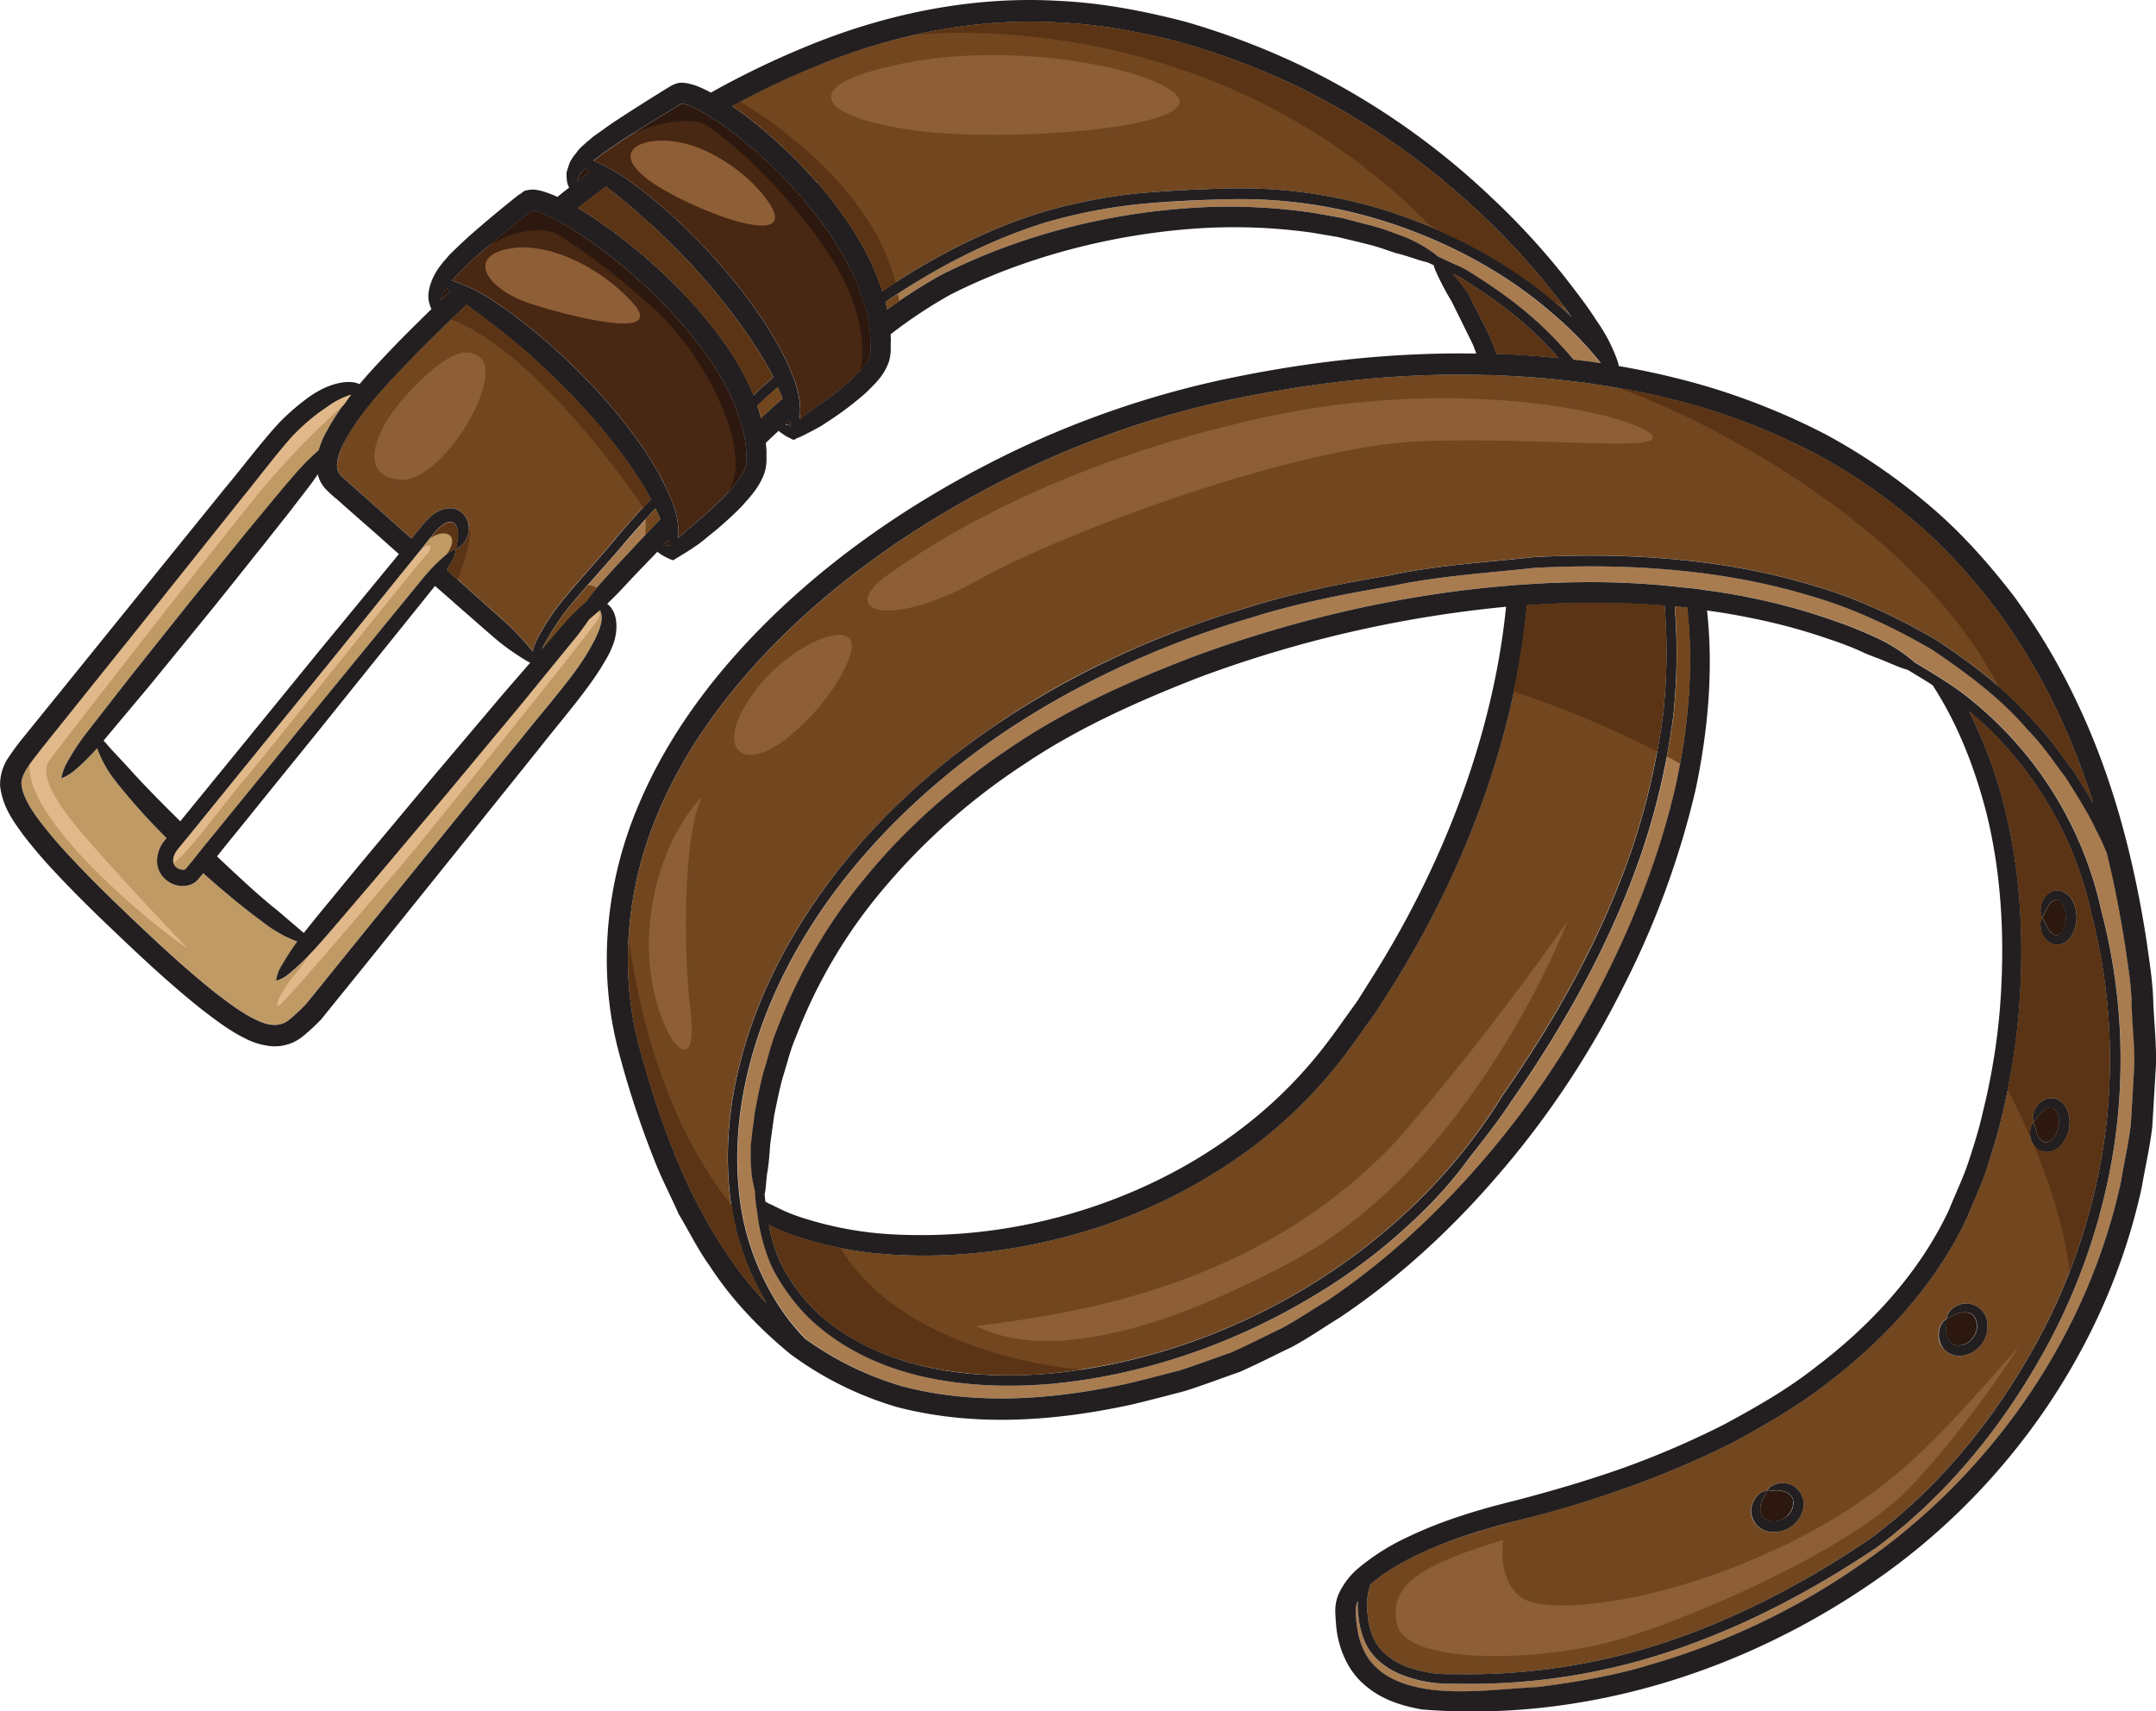 <svg xmlns="http://www.w3.org/2000/svg" viewBox="0 0 813.31 645.5"><defs><style>.cls-1{fill:#482713;}.cls-2{fill:#a97c50;}.cls-3{fill:#2c180e;}.cls-4{fill:#c09a64;}.cls-5{fill:#724720;}.cls-6{fill:#231f20;}.cls-7{fill:#5b3415;}.cls-8{fill:#8e5e36;}.cls-9{fill:#e0b889;}</style></defs><title>cái thắt lưng</title><g id="Layer_2" data-name="Layer 2"><g id="clothes"><path class="cls-1" d="M250.27,205.59h.49a3.78,3.78,0,0,0,1.87.08,11.43,11.43,0,0,1-.57-2C251.49,204.36,250.84,205,250.27,205.59Z"/><path class="cls-2" d="M249.13,195.82c-.49-1.22-1.14-2.6-1.79-4-4.56,4.89-9,9.85-13.19,14.82-6.68,7.73-13.52,15.22-19.54,22.47a87.31,87.31,0,0,0-7.82,11.56l-1.14,2c-.44.78-.81,1.46-1.18,2.16,3-3.48,5.88-6.84,8.56-9.94a109.22,109.22,0,0,1,8.3-8.15c1.21-1.66,2.51-3.41,4.1-5.25l1.39-1.62c2-2.2,3.91-4.41,6-6.6,4.64-4.88,9.36-10,14.24-15.22C247.66,197.29,248.39,196.56,249.13,195.82Z"/><path class="cls-2" d="M540.93,95.52a17.15,17.15,0,0,1,1.38,1.16c.87.39,1.74.81,2.61,1.19,3.17,1.64,6.67,2.77,9.6,4.88,12.46,7.67,24.68,16.78,35,28.42,1.39,1.46,2.69,3,4.07,4.56,3.42.32,6.84.81,10.26,1.31a130.61,130.61,0,0,0-18.56-19c-15.31-13.36-34.2-24.19-55-31.76A180.49,180.49,0,0,0,463.5,75.16c-11.72.32-23.53.81-35.25,2a199.81,199.81,0,0,0-34.6,7c-21.34,6.68-41.29,17.26-59.6,29.72.24.89.4,1.88.65,2.85a198.75,198.75,0,0,1,20.19-12.94c30.37-15.4,63.58-23.36,95.18-25.4a215.68,215.68,0,0,1,45.59,1.94c3.59.65,7.08,1.23,10.59,1.88,3.41.89,6.75,1.79,10.09,2.61A85.62,85.62,0,0,1,526,88c1,.31,1.87.65,2.77,1A51,51,0,0,1,540.93,95.52Z"/><path class="cls-3" d="M296.27,160.08c.24,0,.4.08.65.08a7.62,7.62,0,0,0,1.46.24c-.15-.56-.32-1.21-.48-1.87C297.33,159.09,296.84,159.58,296.27,160.08Z"/><path class="cls-2" d="M293.42,146.15c0-.08-.08-.08-.08-.16-2.61,2.37-5.21,4.64-7.65,7a32.29,32.29,0,0,1,1.38,4.72c2.69-2.52,5.37-5,8.14-7.49A34.42,34.42,0,0,0,293.42,146.15Z"/><path class="cls-4" d="M218.26,239.25,196,266.54c-8.66,10.41-17.9,21.52-27.14,32.61l-27.33,32.46-12.68,14.84L123,353.3q-2.13,2.38-4.09,4.61a96,96,0,0,1-9.85,9.43,12.91,12.91,0,0,1-4.84,2.64,12.64,12.64,0,0,1,1.76-5.23,99.54,99.54,0,0,1,6.3-9.57,47.24,47.24,0,0,1-11.86-6.38c-.41-.32-.9-.65-1.55-1.22-6.51-4.73-14.33-11.15-22.14-18.16l-1.79,2.13a6.8,6.8,0,0,1-4.24,2.51,9.47,9.47,0,0,1-8.06-2.19,9.14,9.14,0,0,1-3.34-7.65,12.85,12.85,0,0,1,2.69-7c.32-.31.57-.73.9-1.05a243.48,243.48,0,0,1-17.43-19.21c-.73-.9-1.14-1.38-1.54-1.95a43.82,43.82,0,0,1-7.09-12.21c-.07-.23-.07-.42-.12-.63a81.65,81.65,0,0,1-8.84,8.72,19.62,19.62,0,0,1-4.73,2.77,19.29,19.29,0,0,1,1.72-5.22A88.5,88.5,0,0,1,32.19,277c5.2-6.68,11.27-14.45,17.77-22.77l21.46-26.84,21.67-26.67c3.49-4.21,6.86-8.3,10.07-12.18l4.7-5.61q1.85-2.16,3.57-4.14a92.21,92.21,0,0,1,8.88-8.89A42.92,42.92,0,0,1,122,165a92.93,92.93,0,0,1,10.48-16.16,29.67,29.67,0,0,0-8.84,4.46l-2.57,1.76a81.23,81.23,0,0,0-10.7,9.35c-6.28,7-12.77,15.74-19.45,23.9L49,240.94Q38,254.58,26.75,268.67q-5.64,7-11.33,14.14c-3.81,5-7.79,9.52-7.29,13.32.41,4.31,3.69,9.53,7.25,14.14A177.78,177.78,0,0,0,27.21,324c8.39,8.94,17.38,17.54,26.38,26.06s18.2,16.87,27.72,24.46c4.79,3.66,9.66,7.4,14.69,9.87,2.49,1.18,5,2.18,7.18,2.2a8.45,8.45,0,0,0,6-2,66.61,66.61,0,0,0,6.25-5.82L120.9,372q5.73-7.11,11.41-14.12,11.35-14,22.41-27.67c14.73-18.16,29-35.72,42.48-52.35,6.69-8.4,13.53-16.25,19.38-24.14q2.19-3,4.12-6l1.81-3,.85-1.59a17.54,17.54,0,0,0,.95-1.73c2.29-4.58,3.26-8.09,2.35-10.57-.08-.27-.17-.51-.26-.78-1.51,1.37-2.84,2.53-4.1,3.56C221.1,235.39,219.78,237.23,218.26,239.25Z"/><path class="cls-1" d="M327.78,122.29v-.23c-.25-1.15-.41-2.2-.65-3.34a39.37,39.37,0,0,0-1.14-4.15c-4.15-14.17-13.19-27.93-23.54-40a180.9,180.9,0,0,0-24-23,121.38,121.38,0,0,0-10.1-7.25c-.81-.48-1.55-1-2.27-1.39a51.1,51.1,0,0,0-5.95-3,.67.67,0,0,1-.33-.16,14,14,0,0,0-2.12-.57c-.73-.08-.4-.18-.57-.08-7.57,4.63-14.16,8.69-20.18,12.37-2.93,1.87-5.54,3.74-8.15,5.45l-3.9,2.93c-.33.25-.66.57-1,.81a17.75,17.75,0,0,1,2.61,1.14,77.36,77.36,0,0,1,7.81,4.31,10.21,10.21,0,0,1,1.06.66c2.11,1.47,5.54,4.07,8.63,6.35,3,2.61,6.35,5.21,9.52,8.15a237.53,237.53,0,0,1,19.06,19.54c10.09,11.56,19.29,24.9,24.58,36.46a26.4,26.4,0,0,1,1.63,3.91,14.49,14.49,0,0,1,1,2.46,12.29,12.29,0,0,1,.57,1.78,33.33,33.33,0,0,1,1.55,9.44,17,17,0,0,1-.25,3.1.29.29,0,0,1-.08.24c1.47-1,3-2.19,4.64-3.42l2-1.46c1.54-1.07,3.09-2.11,4.64-3.26a107,107,0,0,0,8.95-7.49c2.77-2.61,5.7-5.95,6.43-8.55a9.79,9.79,0,0,0,.17-2v-.08c.08-1.13,0-2.35.08-3.42A56.35,56.35,0,0,0,327.78,122.29Z"/><path class="cls-1" d="M280.64,163.91c-.33-1.64-.82-3.26-1.31-4.9a38.27,38.27,0,0,0-1.38-4.07c-5.21-14.25-15.55-27.67-26.87-39.48a193,193,0,0,0-27-23.44,145.43,145.43,0,0,0-12.7-8.24c-.33-.16-.73-.4-1.06-.56a42.16,42.16,0,0,0-6.51-3,2.1,2.1,0,0,0-.57-.15,10.85,10.85,0,0,0-2.12-.58c-.49-.08-.16-.16-.49,0-7.08,5.62-13.19,10.59-18.56,15.14-2.61,2.29-5,4.48-7.24,6.6-.73.73-1.47,1.54-2.12,2.27l-1.06,1.15a14.42,14.42,0,0,0-1.06,1.22c.24.08.49.16.82.24.56.18,1.13.41,1.7.65a60,60,0,0,1,7.82,3.6,33.92,33.92,0,0,1,3,1.7c2.12,1.3,5.86,4,9.12,6.19,3.26,2.52,6.76,5.13,10.18,8.06a239.73,239.73,0,0,1,20.52,19.46,193.77,193.77,0,0,1,17.91,21.9c2.6,3.65,4.88,7.57,7,11.14.74,1.4,1.38,2.69,2,4l.74,1.48a16.9,16.9,0,0,1,1,2.12c.48,1.05.81,2,1.13,2.69a9.86,9.86,0,0,1,.57,1.54,31.63,31.63,0,0,1,1.8,9.19,13.84,13.84,0,0,1-.08,3.18c1.13-1,2.35-2.11,3.58-3.26,2-1.7,4.23-3.58,6.43-5.45,3-2.69,6-5.46,8.88-8.54,2.68-3.11,5.45-6.6,6.59-9.78a4,4,0,0,0,.16-1.78c.08-1.07.08-2.45.08-3.76A60.38,60.38,0,0,0,280.64,163.91Z"/><path class="cls-5" d="M218,78.42c3.58,2.12,7.16,4.47,10.66,7a206,206,0,0,1,28.25,24.34c11,11.57,21.34,24.67,27.28,39.33,2.44-2.37,4.89-4.64,7.41-6.84-5.3-10.75-15-24.18-25.24-36.16-5.87-6.76-12.13-13.18-18.24-19-3-2.93-6.19-5.53-9-8.14-2.86-2.35-5.54-4.55-8-6.58-.9-.66-1.79-1.39-2.61-2-1.22.89-2.44,1.78-3.66,2.69C222.59,74.83,220.31,76.63,218,78.42Z"/><path class="cls-1" d="M169.42,109.59a6,6,0,0,1-1.06-1,13.31,13.31,0,0,0-2.2,4.64c1.22-1.14,2.36-2.27,3.59-3.42A.82.82,0,0,1,169.42,109.59Z"/><path class="cls-5" d="M308.65,69.21c10.25,12,19.45,25.65,24.18,40.63C351,97.55,371,87,392.42,80.28a204.61,204.61,0,0,1,35.42-7.16c11.89-1.22,23.77-1.71,35.5-2a183.33,183.33,0,0,1,68.39,11.4c21.17,7.81,40.46,18.88,56.1,32.57,1.7,1.46,3.5,3,5,4.63-2.45-3.58-5.22-7.08-8-10.58a266.43,266.43,0,0,0-27.12-29.23,279.21,279.21,0,0,0-70.67-48.37A283.26,283.26,0,0,0,444.69,15.8C429.88,12,414.57,9.12,399,8.47c-31-1.78-62.77,4.64-92.09,16.77a305.05,305.05,0,0,0-30.69,14.67c2.44,1.62,4.88,3.42,7.25,5.29A193.89,193.89,0,0,1,308.65,69.21Z"/><path class="cls-1" d="M222.34,65A15.22,15.22,0,0,0,221,63.76l-.24-.24c-1.72,1.62-2.69,3.17-2.85,4.8l2.19-1.71A20,20,0,0,1,222.34,65Z"/><path class="cls-4" d="M170.8,197.11a2,2,0,0,0-1.05-.16c-1.63,0-4,1.8-5.79,4-1.54,1.88-3.09,3.84-4.63,5.79s-3.1,3.9-4.73,5.85c-1,1.15-1.87,2.37-2.85,3.5-8.46,10.52-17.42,21.58-26.7,33.06C108.2,269.91,90.28,291.89,72.37,314c-1.71,2.11-3.5,4.23-5.21,6.35-.08.07-.16.25-.25.33-2,2.69-2.11,5.12-.32,6.5a3.75,3.75,0,0,0,2.85.91,1.34,1.34,0,0,0,.73-.42l1.88-2.27a.88.88,0,0,1,.16-.17c1.71-2.12,3.42-4.31,5.13-6.43,3.17-3.83,6.35-7.74,9.44-11.56,9.77-12,19.38-23.77,28.66-35.17,16.28-19.94,31.59-38.52,44.7-54.64a12.34,12.34,0,0,0,1-1.13c1.46-1.64,2.84-3.1,4.15-4.33s2.28-2,3.17-2.84a9.41,9.41,0,0,1,3.59-2c0-.24.4-1.78.65-3.82C173.08,201.28,172.68,197.77,170.8,197.11Z"/><path class="cls-5" d="M127.25,176.52a4.88,4.88,0,0,0,1.3,2.77c.73.81,2.36,2.11,3.58,3.33,5.37,4.73,10.59,9.37,15.79,14,2.45,2.19,4.89,4.39,7.33,6.5l4.73-5.69c2.28-2.53,5-5.46,9.68-5.7,1.55,0,1.55.08,1.72.16l.56.16a4.36,4.36,0,0,1,1.14.49,7.7,7.7,0,0,1,3.83,6.84,9.4,9.4,0,0,1-1.55,5,7.76,7.76,0,0,1-3.33,2.69,10.71,10.71,0,0,1-1.23,4c-.65,1.07-1.38,2.37-2.28,3.83,3.19,2.85,6.44,5.7,9.53,8.54,4.31,3.84,8.47,7.59,12.62,11.25l1.55,1.46a105.56,105.56,0,0,1,8.79,9.6h0a22,22,0,0,1,1.63-4.72l.24-.47.9-1.64a90.15,90.15,0,0,1,8.06-12.06c6.27-7.65,12.86-14.8,19.54-22.71,4.48-5.37,9.2-10.67,14.17-16a8.86,8.86,0,0,0-.41-.81c-1-1.62-1.87-3.26-2.85-5-2.2-3.26-4.4-6.84-7-10.26a224.88,224.88,0,0,0-17.5-20.93c-6.35-6.75-13.11-13.2-19.7-19-3.26-2.84-6.6-5.45-9.69-8-3-2.27-5.78-4.47-8.38-6.42-1.47-1-2.77-2-4-2.94-6.92,6.51-13.59,13.11-20.19,19.7-10.25,10.59-20.75,21.58-26.7,33.63C127.82,171.22,126.92,174.32,127.25,176.52Z"/><path class="cls-5" d="M586.77,133.78c-10.1-11.41-22-20.36-34-27.85a27.65,27.65,0,0,0-4.54-2.53c1.6,1.91,3.32,4.12,5.19,6.6a6.2,6.2,0,0,1,.56,1l1.14,2.11c2.28,4.63,4.73,9.27,7.09,14.08.73,2,1.55,4.16,2.36,6.28,7.82.23,15.55.81,23.37,1.62C587.5,134.59,587.17,134.19,586.77,133.78Z"/><path class="cls-2" d="M801.71,356.29c-1.77-11.48-4-22.93-6.79-34.23a90.07,90.07,0,0,0-4.19-9.12c-3.07-6.68-7.2-12.89-11.14-19.33-4.62-6-8.78-12.5-14.3-18-10.1-11.92-23-21.6-36.54-30.68-14.15-8.16-29.29-15.47-45.67-20.15-32.61-9.92-68.27-12.42-104.05-10.6-17.84,2-35.93,3-53.76,6.82-17.91,3-35.85,6.52-53.24,12-34.94,10.28-68.38,25.83-97.75,46.32-29.22,20.61-54.38,46.31-71.71,75.65-17.31,29.15-26.74,62.24-23.83,93.22a96.48,96.48,0,0,0,13.9,42.38,79,79,0,0,0,11.49,14.61A120.5,120.5,0,0,0,340.64,523c27.36,7.15,56.26,5,83.7-.82,6.92-1.55,13.68-3.43,20.52-5.13,6.59-2.11,13.1-4.57,19.62-6.84,6.35-2.76,12.54-6,18.72-8.95,6.11-3.18,11.81-7.17,17.67-10.67,22.88-15.39,43-34.29,60.41-54.88A335.45,335.45,0,0,0,605.41,369c11.89-23.53,21.17-47.95,26.87-72.87,4.8-22.39,6.76-45,4.24-66.92-1.55-.16-3.1-.33-4.65-.41a225.39,225.39,0,0,1-.48,40.55,267.54,267.54,0,0,1-11.65,51.2c-11.32,33.63-28.9,65.31-49.42,94.7-5,7.49-10.5,14.48-16,21.58a155.78,155.78,0,0,1-17.67,20.35,216,216,0,0,1-42.41,32.49c-30.46,18.06-64.32,29.31-98,32.39-16.85,1.39-33.71.73-49.67-3.16s-30.77-11.32-42-22.4a75.67,75.67,0,0,1-13.51-19,73.68,73.68,0,0,1-5-17.67c-.16-1.38-.41-2.69-.57-4.07s-.4-3-.49-4.49a20.16,20.16,0,0,1-.16-2.19c-.08-.08-.08-.08-.08-.16-.33-1.64-.82-3.67-1.14-6-.16-2.29-.33-5-.33-7.82v-2.51c.09-.26,0-1.15.17-1.72l.4-3.75c.33-2.51.66-5,1-7.65,1-5,2-10.26,3.34-15.38,1.63-5.06,2.77-10.35,4.88-15.47a201.6,201.6,0,0,1,34.61-59c15.22-18.32,33.95-34.6,54.71-48.37,20.67-13.92,44-24.33,67.41-33.38,38.84-14.41,79.55-23.69,119.11-26.94,2.53-.25,5.13-.41,7.66-.57q9-.62,17.83-.73a308.31,308.31,0,0,1,32.73,1.13c1.38.17,2.68.25,4.07.41l4.32.49c2.52.16,5,.48,7.49.89,6.51.82,12.94,2,19.21,3.26a231.17,231.17,0,0,1,30.53,8.62A149.29,149.29,0,0,1,706.78,240c1.05.48,2,1,3.09,1.47a60.08,60.08,0,0,1,11.56,7.57c.24.22.41.41.63.61l.35.2c.49.33,1,.57,1.46.9,4.73,2.85,9.53,5.69,14.33,9.11h.08a136.68,136.68,0,0,1,14.82,12.53,140.5,140.5,0,0,1,39.65,71.24,220.66,220.66,0,0,1,5,87.29A232,232,0,0,1,767.51,516c-15.38,26.21-35.5,49.9-59.68,67.81-24.91,16.77-51.21,30.37-78.32,39.32a238,238,0,0,1-80.93,12A49.77,49.77,0,0,1,529.12,632c-6.1-2.35-11.88-6.75-14.41-13a32.65,32.65,0,0,1-2.28-9.27,27,27,0,0,1-.16-5.71,1,1,0,0,0-.24.41,9.28,9.28,0,0,0-.58,3.74c.09,1.72.17,3.42.41,5.06.82,6.58,3.26,12.53,8.07,16.52,4.64,4.15,11.15,6.27,17.9,7.41,13.52,2.12,28.26,0,42.58-.73,14.34-1.88,28.67-4.23,42.59-8.55a269,269,0,0,0,78.89-37.69c48.61-33.3,85.32-85.33,98.11-143.95,1.22-7.41,2.93-14.74,3.83-22.15l1.38-22.55c.16-7.48-.73-15.07-1-22.56S802.77,363.86,801.71,356.29Z"/><path class="cls-5" d="M517,597.7c-.08.31-.24.57-.33.89a1.06,1.06,0,0,0-.08.49L516.1,601a25.61,25.61,0,0,0-.17,8.3,26.88,26.88,0,0,0,2,8.31c2.12,5.13,6.92,8.87,12.45,11.07a46.34,46.34,0,0,0,18.16,2.86,236.45,236.45,0,0,0,79.71-12c26.62-8.87,52.84-22.47,77.1-39,23.69-17.43,43.48-40.8,58.62-66.51a227.36,227.36,0,0,0,29.72-83.63,218.88,218.88,0,0,0-4.81-85.73,137.66,137.66,0,0,0-38.42-69.44,100.25,100.25,0,0,0-7.66-6.86,174,174,0,0,1,13.44,36.48c6.18,24.84,7.41,51.05,5.29,77.11a259.42,259.42,0,0,1-6.43,39.17c-1.47,6.5-3.42,12.86-5.54,19.28s-5.05,12.55-7.57,18.9c-11.64,24.82-30.78,45.82-52.92,62.6-11,8.56-23.12,15.55-35.42,22.23a345.08,345.08,0,0,1-38.84,16.61c-13.27,4.79-26.94,8.87-40.62,12.38s-27,7.41-39.65,13.42c-6.19,3-12.3,6.52-17.18,10.75C517.24,597.46,517.15,597.54,517,597.7ZM769.78,343.35a7.83,7.83,0,0,1,3.76-6.83,3.67,3.67,0,0,1,1.3-.47c2.39-.7,5.26.89,6.54,3a12.49,12.49,0,0,1,2,7,13.12,13.12,0,0,1-1.89,7c-1.15,2.06-3.89,3.78-6.33,3.24a4,4,0,0,1-1.68-.57c-3.46-2.12-3.57-5.23-3.72-6.89a4.27,4.27,0,0,1,.72-2.75A5.28,5.28,0,0,1,769.78,343.35Zm-3.86,82.54a4.56,4.56,0,0,1,1.18-2.59,6,6,0,0,1-.13-2.81,7.92,7.92,0,0,1,5-6,6,6,0,0,1,1.3-.25c2.45-.35,5.21,1.49,6.29,3.86a11.85,11.85,0,0,1,.94,7.6,12.59,12.59,0,0,1-3.44,6.75c-1.78,1.82-4.91,2.73-7.14,1.67a4.45,4.45,0,0,1-1.48-.88A7.94,7.94,0,0,1,765.92,425.89Zm-33.67,73.72a4.36,4.36,0,0,1,2-2,5.78,5.78,0,0,1,1-2.66,8.39,8.39,0,0,1,7-3.26l1.21.23a8,8,0,0,1,5.89,5.58,11.26,11.26,0,0,1-8.74,13.88,7.84,7.84,0,0,1-7.58-2.73,14,14,0,0,1-.9-1.29A8.42,8.42,0,0,1,732.25,499.61Zm-68.44,63.85a4.43,4.43,0,0,1,2.68-1,5.63,5.63,0,0,1,2-2,8.34,8.34,0,0,1,7.7-.09l1,.7a8,8,0,0,1,3.08,7.51,10.9,10.9,0,0,1-4.92,7.51,11.05,11.05,0,0,1-8.75,1.57,7.85,7.85,0,0,1-5.79-5.62c-.15-.68-.24-1.11-.29-1.53A8.44,8.44,0,0,1,663.81,563.46Z"/><path class="cls-5" d="M575.94,228.3a7.06,7.06,0,0,1-.09,1.38c-4.72,49.26-23.6,99.74-51.69,144l-5.3,8.3-5.78,8c-3.74,5.38-7.65,10.66-12,15.71a180.47,180.47,0,0,1-28.66,27A204.47,204.47,0,0,1,404.07,466c-23.94,6.51-48.12,8.88-70.84,7a137.49,137.49,0,0,1-32.65-6.6c-2.6-.81-5-1.94-7.57-2.92l-2.93-1.47a60.4,60.4,0,0,0,4.24,14,69.68,69.68,0,0,0,12.78,17.83c10.66,10.49,24.91,17.59,40.38,21.24s31.84,4.41,48.36,3c66-6.11,133.77-44.13,171.14-105.29,20.35-29.05,37.78-60.49,48.93-93.54a266.87,266.87,0,0,0,11.48-50.48,215.61,215.61,0,0,0,.49-40.46,323.89,323.89,0,0,0-33.46-1C588.32,227.57,582.13,227.82,575.94,228.3Z"/><path class="cls-3" d="M664.05,570.14c.06.24.13.46.23.84.68,2.74,5.35,4.1,8.88,1.7s4.32-7.2,1.9-8.92l-.55-.44a8.86,8.86,0,0,0-5.4-1c-1.51.06-2.6.22-2.62.16a13.33,13.33,0,0,1-1.19,2.35A8.61,8.61,0,0,0,664.05,570.14Z"/><path class="cls-3" d="M734.16,500.23a8.61,8.61,0,0,0,1,5.38l.56.66c1.75,2.23,6.56,1.57,8.79-2.08,2.4-3.61,1-8.34-1.92-8.92l-.68-.17a8.76,8.76,0,0,0-5.34,1.29c-1.36.68-2.29,1.25-2.34,1.22A12,12,0,0,1,734.16,500.23Z"/><path class="cls-2" d="M770.54,430.47c.18.08.33.29.64.31,1.64.77,4.76-2,5.3-5.78.82-3.75-1.06-7.5-3-7.28-.25,0-.42.1-.58.1-1.84.37-3.27,2.25-4.14,3.41s-1.65,2.07-1.65,2.07a15.34,15.34,0,0,1,.82,2.53C768.23,427.24,769,429.47,770.54,430.47Z"/><path class="cls-2" d="M775,352.57a1.15,1.15,0,0,0,.63.16c1.49.4,3.8-3,3.66-6.66.15-3.69-2.12-7.14-3.74-6.64-.22,0-.36.13-.5.16-1.67.66-2.72,2.85-3.36,4.14s-1.23,2.35-1.23,2.35a14.34,14.34,0,0,1,1.25,2.35C772.23,349.77,773.39,351.92,775,352.57Z"/><path class="cls-5" d="M275.09,448.55c-3.08-32,6.55-65.81,24.12-95.55,17.6-29.93,43.13-56.07,72.74-77s63.62-36.56,98.92-46.91c17.58-5.54,35.68-9.07,53.71-12.12,17.94-3.82,36.21-4.88,54.2-6.85,36.14-1.82,72.28.71,105.47,10.84,16.66,4.77,32.12,12.26,46.56,20.63,13.83,9.3,27,19.25,37.31,31.45,5.63,5.66,9.88,12.32,14.57,18.45,2.34,3.84,4.67,7.64,6.89,11.48a264.89,264.89,0,0,0-13.19-34.06,236.94,236.94,0,0,0-23.29-39.07c-9.2-12-19.29-23.46-30.94-33.22A211.48,211.48,0,0,0,684.55,171a244.49,244.49,0,0,0-42.26-17.26c-8.3-2.45-16.68-4.56-25.15-6.2l-1.38-.24a38.6,38.6,0,0,0-4.16-.73c-.24-.08-.49-.08-.73-.16-3.26-.57-6.52-1.14-9.78-1.56-1.78-.31-3.49-.56-5.28-.73-9.37-1.21-18.81-2-28.26-2.43-2.52-.16-5.13-.25-7.73-.25-33.3-.9-66.93,3-99.33,10.09A351.67,351.67,0,0,0,374.92,183c-26.95,14-52.19,31.18-74.25,51.7-21.9,20.51-40.88,44.52-52.35,71.81-11.57,27.11-14.74,57.55-7.82,85.89,7.57,28.33,17.42,56.67,33.7,80.52a128.32,128.32,0,0,0,14.92,18.59A99.62,99.62,0,0,1,275.09,448.55Z"/><path class="cls-6" d="M812.29,378.27c-.16-7.89-1.46-15.46-2.52-23.2-4.72-30.62-12.54-61.15-26-89.56a242.45,242.45,0,0,0-24-40.54c-9.61-12.47-20.11-24.34-32.24-34.52a224.16,224.16,0,0,0-39.08-26.72A259.19,259.19,0,0,0,644.66,146a293.87,293.87,0,0,0-34-7.91h0a17,17,0,0,0-.57-2.19,60.62,60.62,0,0,0-6.1-12.37c-.65-1.07-1.39-2.12-2.12-3.18-3.42-5.37-7.41-10.42-11.48-15.71a277.27,277.27,0,0,0-27.6-30,282.67,282.67,0,0,0-72.38-50.08A285.17,285.17,0,0,0,446.73,8.07c-15.23-3.91-31-7-47.31-7.74C367-1.61,334.05,5.15,303.84,17.68a328.24,328.24,0,0,0-35.66,17.25,50.44,50.44,0,0,0-5.13-2.43,28,28,0,0,0-4.15-1.15,10.72,10.72,0,0,0-2.85-.08,12.61,12.61,0,0,0-3,1.15c-7.66,4.72-14.25,8.87-20.19,12.78-2.94,1.86-5.7,4-8.39,5.85a12.41,12.41,0,0,0-1.87,1.55l-1,.74-1.3,1.21a14.86,14.86,0,0,0-3,3.26,17.07,17.07,0,0,0-2.36,3.5c-.48,1.3-.89,2.61-1.22,3.76a20.34,20.34,0,0,0,.17,3.33,7.85,7.85,0,0,0,.81,2.36c-1.47,1.14-2.93,2.29-4.4,3.5h-.08a33.54,33.54,0,0,0-3.82-1.55,20.28,20.28,0,0,0-4.48-1.14,9,9,0,0,0-3.26.25c-1.22,0-2,1.39-2.85,1.55-7.16,5.69-13.27,10.82-18.64,15.55-2.77,2.45-5.22,4.88-7.58,7.17-.81.89-1.54,1.86-2.36,2.69l-1.06,1.38c-3.74,4.8-5.53,11-4.07,14.64a7.75,7.75,0,0,0,.66,1.8c-4.24,4.15-8.47,8.3-12.54,12.45-5,5.23-10,10.39-14.6,15.86-.26-.11-.5-.22-.78-.32-3.82-1.26-9.46,0-14.69,2.91l-1,.57-.5.29-1.54,1a86.93,86.93,0,0,0-11.74,10.05c-7.27,7.93-13.18,16-20.14,24.31L42.76,236.2q-11,13.63-22.4,27.7L8.94,278c-1.95,2.38-3.67,4.67-5.61,7.55a18.18,18.18,0,0,0-3.29,11c1,8.05,5.12,13.41,8.84,18.56a183.86,183.86,0,0,0,12.38,14.42C29.87,338.77,38.91,347.4,48,356s18.37,17.05,28.27,24.92c5.07,3.85,10.06,7.76,16.14,10.77a26.42,26.42,0,0,0,10.41,3A16.77,16.77,0,0,0,114,391.13a73.87,73.87,0,0,0,7.2-6.64l6-7.43Q132.93,370,138.58,363l22.3-27.71c14.63-18.21,28.77-35.81,42.17-52.51,6.59-8.4,13.4-16.32,19.48-24.68,1.5-2.1,2.94-4.23,4.32-6.41l2-3.36,1-1.85c.33-.71.67-1.39.93-2.12,2.48-5.47,2.37-12.26-.54-15.43a9.7,9.7,0,0,0-1.18-1.15c.52-.51,1-1,1.59-1.55l1.54-1.54c2-2,4-4.23,6-6.35,3.17-3.34,6.43-6.68,9.77-10.17.48.32,1,.73,1.62,1.13.41.25.74.41,1.14.65.66.33,1.39.65,2,1,.41.08.81.32,1.22.4l1.06-.65c.65-.4,1.38-.81,2.11-1.31,2-1.12,4.16-2.59,6.52-4.22l2-1.55c1.55-1.3,3.17-2.61,4.8-3.91,3.18-2.77,6.43-5.61,9.61-8.95,3-3.42,6.35-6.84,8.38-12.45,1-3.34.66-5.71.73-8.22-.07-1-.16-2-.24-3,1.55-1.54,3.18-3.08,4.81-4.56a16.2,16.2,0,0,0,1.87,1.38,9.36,9.36,0,0,0,1.14.74c.65.33,1.3.65,2,1,.82.66,1.47-.24,2.28-.49a21.22,21.22,0,0,0,2-.89c2.11-1.07,4.47-2.28,6.92-3.67.65-.48,1.38-.9,2.11-1.39,1.63-1.05,3.26-2.19,4.89-3.32a120.42,120.42,0,0,0,9.85-7.83c3.09-3.18,6.68-6.1,8.63-11.89.9-3.5.49-5.12.65-7.65,0-.81-.08-1.62-.08-2.43a182.4,182.4,0,0,1,22.64-15c28.9-14.59,61.55-22.65,91.92-24.84a211.42,211.42,0,0,1,44,1.46c3.5.57,6.84,1.15,10.18,1.72,3.33.81,6.6,1.54,9.77,2.36a82.72,82.72,0,0,1,9.28,2.76c.89.33,1.79.57,2.68.89,4.92,1.19,8.81,2.85,12,3.51l2.39,1.09c.14.53.31,1.08.52,1.68a97.77,97.77,0,0,0,6.19,11.88c2.61,5.3,5.38,10.83,8.14,16.54.41,1.05.82,2.19,1.23,3.24-33.06-.55-66.11,3.34-98.11,10.36a358.19,358.19,0,0,0-87.61,32.07c-27.52,14.33-53.41,31.92-76,53.08-22.47,21.09-42.17,45.93-54.22,74.58-12.22,28.42-15.55,60.9-8.23,90.78a353.19,353.19,0,0,0,14,43.14c2.69,7,6.27,13.77,9.28,20.61,3.91,6.51,7.16,13.26,11.64,19.47,8.22,12.69,18.81,23.77,30.53,33.37a128.26,128.26,0,0,0,40.38,20c29.23,7.56,59.36,5.21,87.53-.82,7-1.62,14-3.5,20.92-5.29,6.92-2.19,13.68-4.8,20.52-7.16,6.59-2.86,12.95-6.2,19.46-9.28,6.35-3.34,12.21-7.49,18.24-11.16,23.61-15.8,44.21-35.26,62-56.35a340.41,340.41,0,0,0,44.95-68.21,328,328,0,0,0,27.43-74.66c4.73-22.39,6.76-45.36,4.32-67.59,5.7.73,11.32,1.72,16.77,2.85a217.74,217.74,0,0,1,29.64,8.06,116.8,116.8,0,0,1,13.59,5.38c1.07.41,2,.81,3.1,1.22,5.13,1.87,9.2,4,12.46,4.8l1,.58c2.77,1.7,5.7,3.41,8.55,5.29,9.37,14.41,15.88,31,20.28,48.2,5.94,23.93,7.08,49.42,5,74.82a246.31,246.31,0,0,1-6.35,38c-1.39,6.27-3.34,12.45-5.38,18.65s-4.89,12-7.32,18.07c-11,23.61-29.4,43.65-50.73,59.75-10.59,8.32-22.47,15.06-34.44,21.5a334,334,0,0,1-37.86,16.29c-13.11,4.64-26.46,8.55-40.06,12.13-13.67,3.34-27.76,7.49-41,13.83a84.67,84.67,0,0,0-19,12,28.39,28.39,0,0,0-7.41,10,16.64,16.64,0,0,0-1.06,6.84c.08,1.86.24,3.82.41,5.69.89,7.65,4.23,16,10.74,21.42,6.28,5.53,14.17,7.88,21.66,9.19,59.77,4.8,120-13.6,169.92-48,50.07-34.27,88.18-88,101.45-148.83,1.3-7.64,3.09-15.21,4-23l1.39-23.36C813.51,393.82,812.62,386,812.29,378.27ZM220.72,63.52l.24.24A15.22,15.22,0,0,1,222.34,65a20,20,0,0,0-2.28,1.62l-2.19,1.71C218,66.69,219,65.14,220.72,63.52Zm-52.36,45.1a6,6,0,0,0,1.06,1,.82.82,0,0,0,.33.25c-1.23,1.15-2.37,2.28-3.59,3.42A13.31,13.31,0,0,1,168.36,108.62Zm-12.54,26c6.6-6.59,13.27-13.19,20.19-19.7,1.23.9,2.53,2,4,2.94,2.6,2,5.37,4.15,8.38,6.42,3.09,2.53,6.43,5.14,9.69,8,6.59,5.77,13.35,12.22,19.7,19a224.88,224.88,0,0,1,17.5,20.93c2.61,3.42,4.81,7,7,10.26,1,1.7,1.87,3.34,2.85,5a8.86,8.86,0,0,1,.41.81c-5,5.29-9.69,10.59-14.17,16-6.68,7.91-13.27,15.06-19.54,22.71A90.15,90.15,0,0,0,203.78,239l-.9,1.64-.24.47A22,22,0,0,0,201,245.8a107.35,107.35,0,0,0-8.79-9.6l-1.55-1.46c-4.15-3.66-8.31-7.41-12.62-11.25-3.09-2.84-6.34-5.69-9.53-8.54.9-1.46,1.63-2.76,2.28-3.83a10.71,10.71,0,0,0,1.23-4,9.41,9.41,0,0,0-3.59,2c-.89.81-1.95,1.71-3.17,2.84s-2.69,2.69-4.15,4.33a12.34,12.34,0,0,1-1,1.13c-13.11,16.12-28.42,34.7-44.7,54.64-9.28,11.4-18.89,23.2-28.66,35.17-3.09,3.82-6.27,7.73-9.44,11.56-1.71,2.12-3.42,4.31-5.13,6.43a.88.88,0,0,0-.16.17l-1.88,2.27a1.34,1.34,0,0,1-.73.42,3.75,3.75,0,0,1-2.85-.91c-1.79-1.38-1.63-3.81.32-6.5.09-.08.17-.26.25-.33,1.71-2.12,3.5-4.24,5.21-6.35,17.91-22.15,35.83-44.13,52.68-64.9,9.28-11.48,18.24-22.54,26.7-33.06,1-1.13,1.88-2.35,2.85-3.5,1.63-2,3.18-3.89,4.73-5.85s3.09-3.91,4.63-5.79c1.8-2.19,4.16-4,5.79-4a2,2,0,0,1,1.05.16c1.88.66,2.28,4.17,1.88,6.2-.25,2-.65,3.58-.65,3.82a7.76,7.76,0,0,0,3.33-2.69,9.4,9.4,0,0,0,1.55-5,7.7,7.7,0,0,0-3.83-6.84,4.36,4.36,0,0,0-1.14-.49l-.56-.16c-.17-.08-.17-.16-1.72-.16-4.64.24-7.4,3.17-9.68,5.7l-4.73,5.69c-2.44-2.11-4.88-4.31-7.33-6.5-5.2-4.65-10.42-9.29-15.79-14-1.22-1.22-2.85-2.52-3.58-3.33a4.88,4.88,0,0,1-1.3-2.77c-.33-2.2.57-5.3,1.87-8.22C135.07,156.25,145.57,145.26,155.82,134.67ZM200,250,190,261.53l-27.39,32.39c-9.26,11.1-18.52,22.19-27.2,32.57-4.3,5.23-8.46,10.29-12.41,15.07-2,2.41-3.87,4.74-5.71,7l-2.7,3.4-.08-.08c-2.45-2.13-5.87-5-10-8.55-.41-.32-.82-.66-1.47-1.15-6.11-5-13.52-11.88-21.17-19.13,3.18-4,6.43-8,9.6-11.88,9.69-12.05,19.3-23.87,28.58-35.33,16-20,31.1-38.67,44.05-54.8,3.09,2.69,6.11,5.3,9.12,8,4.31,3.74,8.55,7.49,12.7,11.07l1.63,1.39a87.5,87.5,0,0,0,11.15,7.8A12.4,12.4,0,0,0,200,250ZM50.88,292.3c-.73-.81-1.22-1.3-1.63-1.8-3.67-4.07-6.92-7.33-8.88-9.68-.46-.55-.91-1-1.3-1.44,5.07-6.05,10.81-12.92,17-20.28,6.94-8.49,14.33-17.56,21.73-26.62S92.4,214.24,99.27,205.7c3.4-4.31,6.69-8.46,9.81-12.4,2.76-3.6,5.38-7,7.8-10.13,1.1-1.47,2.08-2.88,3-4.23a12.1,12.1,0,0,0,3,5.56,43.43,43.43,0,0,0,4.31,3.92c5.3,4.72,10.59,9.35,15.8,13.91,2.52,2.29,5,4.48,7.49,6.68-1.06,1.22-2,2.53-3.09,3.75-8.55,10.42-17.59,21.4-27,32.81C103.63,266.16,85.89,287.9,68,309.81,61.54,303.45,55.52,297.34,50.88,292.3Zm173.43-50.87a17.54,17.54,0,0,1-.95,1.73l-.85,1.59-1.81,3q-1.94,3-4.12,6c-5.85,7.89-12.69,15.74-19.38,24.14-13.51,16.63-27.75,34.19-42.48,52.35q-11,13.61-22.41,27.67-5.67,7-11.41,14.12l-5.49,6.77a66.61,66.61,0,0,1-6.25,5.82,8.45,8.45,0,0,1-6,2c-2.15,0-4.69-1-7.18-2.2-5-2.47-9.9-6.21-14.69-9.87-9.52-7.59-18.71-15.93-27.72-24.46S35.6,333,27.21,324a177.78,177.78,0,0,1-11.83-13.74c-3.56-4.61-6.84-9.83-7.25-14.14-.5-3.8,3.48-8.36,7.29-13.32q5.69-7.11,11.33-14.14Q38,254.62,49,240.94l42-52.59c6.68-8.16,13.17-16.95,19.45-23.9a81.23,81.23,0,0,1,10.7-9.35l2.57-1.76a30.85,30.85,0,0,1,8.69-4.43A93.17,93.17,0,0,0,122,165a40.16,40.16,0,0,0-1.77,4.85,90.8,90.8,0,0,0-8.84,8.87q-1.73,2-3.57,4.14l-4.7,5.61c-3.21,3.88-6.58,8-10.07,12.18L71.42,227.36,50,254.2c-6.5,8.32-12.57,16.09-17.77,22.77a88.5,88.5,0,0,0-7.37,11.45,19.29,19.29,0,0,0-1.72,5.22,19.62,19.62,0,0,0,4.73-2.77,82.5,82.5,0,0,0,8.81-8.67c0,.19.09.38.15.58A43.82,43.82,0,0,0,43.88,295c.4.57.81,1.05,1.54,1.95a243.48,243.48,0,0,0,17.43,19.21c-.33.32-.58.74-.9,1.05a12.85,12.85,0,0,0-2.69,7,9.14,9.14,0,0,0,3.34,7.65,9.47,9.47,0,0,0,8.06,2.19,6.8,6.8,0,0,0,4.24-2.51l1.79-2.13c7.81,7,15.63,13.43,22.14,18.16.65.57,1.14.9,1.55,1.22a48.4,48.4,0,0,0,11.77,6.38,99.79,99.79,0,0,0-6.21,9.57,12.64,12.64,0,0,0-1.76,5.23,12.91,12.91,0,0,0,4.84-2.64,96,96,0,0,0,9.85-9.43q2-2.22,4.09-4.61l5.91-6.85,12.68-14.84,27.33-32.46c9.24-11.09,18.48-22.2,27.14-32.61l22.24-27.29c1.49-2,2.84-3.85,4-5.57,1.25-1,2.65-2.23,4.14-3.57.08.25.16.49.23.75C227.57,233.34,226.6,236.85,224.31,241.43ZM247,198c-4.88,5.2-9.6,10.34-14.24,15.22-2,2.19-4,4.4-6,6.6l-1.39,1.62c-1.59,1.84-3,3.63-4.18,5.29a112.6,112.6,0,0,0-8.22,8.11l-8.6,10c.38-.7.78-1.42,1.22-2.2l1.14-2a87.31,87.31,0,0,1,7.82-11.56c6-7.25,12.86-14.74,19.54-22.47,4.15-5,8.63-9.93,13.19-14.82.65,1.39,1.3,2.77,1.79,4C248.39,196.56,247.66,197.29,247,198Zm3.75,7.57h-.49c.57-.57,1.22-1.23,1.79-1.88a11.43,11.43,0,0,0,.57,2A3.78,3.78,0,0,1,250.76,205.59ZM281.29,176c-1.14,3.18-3.91,6.67-6.59,9.78-2.86,3.08-5.87,5.85-8.88,8.54-2.2,1.87-4.39,3.75-6.43,5.45-1.23,1.15-2.45,2.21-3.58,3.26a13.84,13.84,0,0,0,.08-3.18,31.63,31.63,0,0,0-1.8-9.19,9.86,9.86,0,0,0-.57-1.54c-.32-.73-.65-1.64-1.13-2.69a16.9,16.9,0,0,0-1-2.12l-.74-1.48c-.65-1.3-1.29-2.59-2-4-2.12-3.57-4.4-7.49-7-11.14a193.77,193.77,0,0,0-17.91-21.9,239.73,239.73,0,0,0-20.52-19.46c-3.42-2.93-6.92-5.54-10.18-8.06-3.26-2.2-7-4.89-9.12-6.19a33.92,33.92,0,0,0-3-1.7,60,60,0,0,0-7.82-3.6c-.57-.24-1.14-.47-1.7-.65-.33-.08-.58-.16-.82-.24a14.42,14.42,0,0,1,1.06-1.22l1.06-1.15c.65-.73,1.39-1.54,2.12-2.27,2.27-2.12,4.63-4.31,7.24-6.6,5.37-4.55,11.48-9.52,18.56-15.14.33-.16,0-.08.49,0a10.85,10.85,0,0,1,2.12.58,2.1,2.1,0,0,1,.57.15,42.16,42.16,0,0,1,6.51,3c.33.16.73.4,1.06.56A145.43,145.43,0,0,1,224.05,92a193,193,0,0,1,27,23.44c11.32,11.81,21.66,25.23,26.87,39.48a38.27,38.27,0,0,1,1.38,4.07c.49,1.64,1,3.26,1.31,4.9a60.38,60.38,0,0,1,.89,6.5c0,1.31,0,2.69-.08,3.76A4,4,0,0,1,281.29,176Zm-24.35-66.19a206,206,0,0,0-28.25-24.34c-3.5-2.53-7.08-4.88-10.66-7,2.28-1.79,4.56-3.59,6.92-5.37,1.22-.91,2.44-1.8,3.66-2.69.82.65,1.71,1.38,2.61,2,2.44,2,5.12,4.23,8,6.58,2.76,2.61,5.94,5.21,9,8.14,6.11,5.79,12.37,12.21,18.24,19,10.26,12,19.94,25.41,25.24,36.16-2.52,2.2-5,4.47-7.41,6.84C278.28,134.43,267.94,121.33,256.94,109.76Zm30.13,48a32.29,32.29,0,0,0-1.38-4.72c2.44-2.36,5-4.63,7.65-7,0,.08.08.08.08.16a34.42,34.42,0,0,1,1.79,4.07C292.44,152.67,289.76,155.19,287.07,157.71Zm9.85,2.45c-.25,0-.41-.08-.65-.08.57-.5,1.06-1,1.63-1.55.16.66.33,1.31.48,1.87A7.62,7.62,0,0,1,296.92,160.16Zm31.43-28.26V132a9.79,9.79,0,0,1-.17,2c-.73,2.6-3.66,5.94-6.43,8.55a107,107,0,0,1-8.95,7.49c-1.55,1.15-3.1,2.19-4.64,3.26l-2,1.46c-1.63,1.23-3.17,2.37-4.64,3.42a.29.29,0,0,0,.08-.24,17,17,0,0,0,.25-3.1,33.33,33.33,0,0,0-1.55-9.44,12.29,12.29,0,0,0-.57-1.78,14.49,14.49,0,0,0-1-2.46,26.4,26.4,0,0,0-1.63-3.91c-5.29-11.56-14.49-24.9-24.58-36.46a237.53,237.53,0,0,0-19.06-19.54c-3.17-2.94-6.51-5.54-9.52-8.15-3.09-2.28-6.52-4.88-8.63-6.35a10.21,10.21,0,0,0-1.06-.66,77.36,77.36,0,0,0-7.81-4.31,17.75,17.75,0,0,0-2.61-1.14c.32-.24.65-.56,1-.81l3.9-2.93c2.61-1.71,5.22-3.58,8.15-5.45,6-3.68,12.61-7.74,20.18-12.37.17-.1-.16,0,.57.08a14,14,0,0,1,2.12.57.67.67,0,0,0,.33.16,51.1,51.1,0,0,1,5.95,3c.72.42,1.46.91,2.27,1.39a121.38,121.38,0,0,1,10.1,7.25,180.9,180.9,0,0,1,24,23c10.35,12,19.39,25.81,23.54,40a39.37,39.37,0,0,1,1.14,4.15c.24,1.14.4,2.19.65,3.34v.23a56.35,56.35,0,0,1,.65,6.19C328.35,129.55,328.43,130.77,328.35,131.9Zm-19.7-62.69a193.89,193.89,0,0,0-25.16-24c-2.37-1.87-4.81-3.67-7.25-5.29a305.05,305.05,0,0,1,30.69-14.67C336.25,13.11,368,6.69,399,8.47c15.55.65,30.86,3.51,45.67,7.33a283.26,283.26,0,0,1,42.42,15.71,279.21,279.21,0,0,1,70.67,48.37,266.43,266.43,0,0,1,27.12,29.23c2.76,3.5,5.53,7,8,10.58-1.55-1.62-3.35-3.17-5-4.63-15.64-13.69-34.93-24.76-56.1-32.57a183.33,183.33,0,0,0-68.39-11.4c-11.73.32-23.61.81-35.5,2a204.61,204.61,0,0,0-35.42,7.16C371,87,351,97.55,332.83,109.84,328.1,94.86,318.9,81.19,308.65,69.21ZM544.92,97.87c-.86-.38-1.72-.78-2.58-1.18-.42-.38-.88-.77-1.41-1.17a51,51,0,0,0-12.21-6.6c-.9-.32-1.79-.66-2.77-1a85.62,85.62,0,0,0-9.61-3.1c-3.34-.82-6.68-1.72-10.09-2.61-3.51-.65-7-1.23-10.59-1.88a215.68,215.68,0,0,0-45.59-1.94c-31.6,2-64.81,10-95.18,25.4a198.75,198.75,0,0,0-20.19,12.94c-.25-1-.41-2-.65-2.85,18.31-12.46,38.26-23,59.6-29.72a199.81,199.81,0,0,1,34.6-7c11.72-1.23,23.53-1.72,35.25-2a180.49,180.49,0,0,1,66.84,11.07c20.76,7.57,39.65,18.4,55,31.76a130.61,130.61,0,0,1,18.56,19c-3.42-.5-6.84-1-10.26-1.31-1.38-1.54-2.68-3.1-4.07-4.56-10.33-11.64-22.55-20.75-35-28.42C551.59,100.64,548.09,99.51,544.92,97.87Zm10.17,15.23L554,111a6.2,6.2,0,0,0-.56-1c-1.87-2.48-3.6-4.7-5.19-6.61a27.71,27.71,0,0,1,4.54,2.54c12,7.49,23.93,16.44,34,27.85.4.41.73.81,1.14,1.3-7.82-.81-15.55-1.39-23.37-1.62-.81-2.12-1.63-4.25-2.36-6.28C559.82,122.37,557.37,117.73,555.09,113.1ZM274.2,472.88c-16.28-23.85-26.13-52.19-33.7-80.52-6.92-28.34-3.75-58.78,7.82-85.89,11.47-27.29,30.45-51.3,52.35-71.81C322.73,214.14,348,197,374.92,183a351.67,351.67,0,0,1,85.57-31.44c32.4-7.07,66-11,99.33-10.09,2.6,0,5.21.09,7.73.25,9.45.4,18.89,1.22,28.26,2.43,1.79.17,3.5.42,5.28.73,3.26.42,6.52,1,9.78,1.56.24.08.49.08.73.16a38.6,38.6,0,0,1,4.16.73l1.38.24c8.47,1.64,16.85,3.75,25.15,6.2A244.49,244.49,0,0,1,684.55,171a211.48,211.48,0,0,1,37.61,25.65c11.65,9.76,21.74,21.24,30.94,33.22a236.94,236.94,0,0,1,23.29,39.07,262.72,262.72,0,0,1,13.16,33.91c-2.19-3.78-4.54-7.52-6.86-11.33-4.69-6.13-8.94-12.79-14.57-18.45-10.31-12.2-23.48-22.15-37.31-31.45-14.44-8.37-29.9-15.86-46.56-20.63-33.19-10.13-69.33-12.66-105.47-10.84-18,2-36.26,3-54.2,6.85-18,3-36.13,6.58-53.71,12.12C435.57,239.46,401.71,255.2,372,276s-55.14,47.05-72.74,77c-17.57,29.74-27.2,63.57-24.12,95.55a99.91,99.91,0,0,0,14,43A128.1,128.1,0,0,1,274.2,472.88ZM516.1,601l.48-1.87a1.06,1.06,0,0,1,.08-.49c.09-.32.25-.58.33-.89s.25-.24.41-.42c4.88-4.23,11-7.73,17.18-10.75,12.61-6,25.89-10,39.65-13.42s27.35-7.59,40.62-12.38a345.08,345.08,0,0,0,38.84-16.61c12.3-6.68,24.42-13.67,35.42-22.23,22.14-16.78,41.28-37.78,52.92-62.6,2.52-6.35,5.54-12.55,7.57-18.9s4.07-12.78,5.54-19.28a259.42,259.42,0,0,0,6.43-39.17c2.12-26.06.89-52.27-5.29-77.11a174,174,0,0,0-13.44-36.48,100.25,100.25,0,0,1,7.66,6.86,137.66,137.66,0,0,1,38.42,69.44,218.88,218.88,0,0,1,4.81,85.73A227.36,227.36,0,0,1,764,514c-15.14,25.71-34.93,49.08-58.62,66.51-24.26,16.52-50.48,30.12-77.1,39a236.45,236.45,0,0,1-79.71,12,46.34,46.34,0,0,1-18.16-2.86c-5.53-2.2-10.33-5.94-12.45-11.07a26.88,26.88,0,0,1-2-8.31A25.61,25.61,0,0,1,516.1,601ZM803.83,424c-.9,7.41-2.61,14.74-3.83,22.15-12.79,58.62-49.5,110.65-98.11,144A269,269,0,0,1,623,627.82c-13.92,4.32-28.25,6.67-42.59,8.55-14.32.73-29.06,2.85-42.58.73-6.75-1.14-13.26-3.26-17.9-7.41-4.81-4-7.25-9.94-8.07-16.52-.24-1.64-.32-3.34-.41-5.06a9.28,9.28,0,0,1,.58-3.74,1,1,0,0,1,.24-.41,27,27,0,0,0,.16,5.71,32.65,32.65,0,0,0,2.28,9.27c2.53,6.27,8.31,10.67,14.41,13a49.77,49.77,0,0,0,19.46,3.19,238,238,0,0,0,80.93-12c27.11-8.95,53.41-22.55,78.32-39.32,24.18-17.91,44.3-41.6,59.68-67.81A232,232,0,0,0,797.72,431a220.66,220.66,0,0,0-5-87.29,140.5,140.5,0,0,0-39.65-71.24,136.68,136.68,0,0,0-14.82-12.53h-.08c-4.8-3.42-9.6-6.26-14.33-9.11-.48-.33-1-.57-1.46-.9l-.28-.15c-.22-.22-.45-.44-.7-.66a60.08,60.08,0,0,0-11.56-7.57c-1.06-.5-2-1-3.09-1.47a149.29,149.29,0,0,0-14.09-5.63,231.17,231.17,0,0,0-30.53-8.62c-6.27-1.3-12.7-2.44-19.21-3.26-2.53-.41-5-.73-7.49-.89l-4.32-.49c-1.39-.16-2.69-.24-4.07-.41a308.31,308.31,0,0,0-32.73-1.13q-8.79.12-17.83.73c-2.53.16-5.13.32-7.66.57-39.56,3.25-80.27,12.53-119.11,26.94-23.45,9-46.74,19.46-67.41,33.38-20.76,13.77-39.49,30-54.71,48.37a201.6,201.6,0,0,0-34.61,59c-2.11,5.12-3.25,10.41-4.88,15.47-1.38,5.12-2.36,10.34-3.34,15.38-.32,2.61-.65,5.14-1,7.65l-.4,3.75c-.17.57-.08,1.46-.17,1.72v2.51c0,2.85.17,5.53.33,7.82.32,2.36.81,4.39,1.14,6,0,.08,0,.08.08.16a20.16,20.16,0,0,0,.16,2.19c.09,1.47.25,3,.49,4.49s.41,2.69.57,4.07a73.68,73.68,0,0,0,5,17.67,75.67,75.67,0,0,0,13.51,19c11.24,11.08,26.14,18.56,42,22.4s32.82,4.55,49.67,3.16c33.71-3.08,67.57-14.33,98-32.39a216,216,0,0,0,42.41-32.49,155.78,155.78,0,0,0,17.67-20.35c5.54-7.1,11.07-14.09,16-21.58,20.52-29.39,38.1-61.07,49.42-94.7a267.54,267.54,0,0,0,11.65-51.2,225.39,225.39,0,0,0,.48-40.55c1.55.08,3.1.25,4.65.41,2.52,21.9.56,44.53-4.24,66.92-5.7,24.92-15,49.34-26.87,72.87a335.45,335.45,0,0,1-44.13,66.68c-17.42,20.59-37.53,39.49-60.41,54.88-5.86,3.5-11.56,7.49-17.67,10.67-6.18,2.93-12.37,6.19-18.72,8.95-6.52,2.27-13,4.73-19.62,6.84-6.84,1.7-13.6,3.58-20.52,5.13-27.44,5.86-56.34,8-83.7.82a120.16,120.16,0,0,1-36.73-17.91,79,79,0,0,1-11.27-14.48,96.48,96.48,0,0,1-13.9-42.38c-2.91-31,6.52-64.07,23.83-93.22,17.33-29.34,42.49-55,71.71-75.65,29.37-20.49,62.81-36,97.75-46.32,17.39-5.48,35.33-9,53.24-12,17.83-3.79,35.92-4.85,53.76-6.82,35.78-1.82,71.44.68,104.05,10.6,16.38,4.68,31.52,12,45.67,20.15,13.53,9.08,26.44,18.76,36.54,30.68,5.52,5.5,9.68,12,14.3,18,3.94,6.44,8.07,12.65,11.14,19.33a89.81,89.81,0,0,1,4.16,9c2.8,11.35,5,22.84,6.82,34.37,1.06,7.57,2.36,15.06,2.52,22.63s1.14,15.08,1,22.56ZM293,463.52c2.53,1,5,2.11,7.57,2.92a137.49,137.49,0,0,0,32.65,6.6c22.72,1.88,46.9-.49,70.84-7a204.47,204.47,0,0,0,68.39-33.29,180.47,180.47,0,0,0,28.66-27c4.31-5,8.22-10.33,12-15.71l5.78-8,5.3-8.3c28.09-44.3,47-94.78,51.69-144a7.06,7.06,0,0,0,.09-1.38c6.19-.48,12.38-.73,18.48-.89a323.89,323.89,0,0,1,33.46,1,215.61,215.61,0,0,1-.49,40.46,266.87,266.87,0,0,1-11.48,50.48c-11.15,33.05-28.58,64.49-48.93,93.54C529.61,474,461.79,512.05,395.84,518.16c-16.52,1.38-33,.73-48.36-3s-29.72-10.75-40.38-21.24a69.68,69.68,0,0,1-12.78-17.83,60.4,60.4,0,0,1-4.24-14Zm-3.9-10c-.09-.08-.25-.08-.33-.16-.16-1-.25-2-.33-2.93a8.51,8.51,0,0,0,.33-1.71c.16-1.63.33-3.58.57-5.78a60.24,60.24,0,0,0,.89-7.41,16.67,16.67,0,0,0,.17-2.11l.16-1.88.49-3.58,1-7.25c1-4.8,1.95-9.76,3.34-14.66,1.54-4.8,2.68-9.92,4.8-14.72a192.85,192.85,0,0,1,33.54-56.6A243,243,0,0,1,386.8,288c20.11-13.52,42.75-23.6,65.79-32.57a457.1,457.1,0,0,1,115.53-26.54V229c-4.8,47.8-23.45,97.05-50.88,140.36l-5.13,8.14-5.62,7.83c-3.66,5.2-7.49,10.34-11.56,15.14a167.46,167.46,0,0,1-27.36,25.81C447.71,441.37,424.91,452,402,458.4a201.7,201.7,0,0,1-68.06,7.07,134,134,0,0,1-30.95-6,65,65,0,0,1-7-2.61c-1.71-.81-3.41-1.62-5-2.44A11.51,11.51,0,0,1,289.11,453.5ZM666.64,577.65a11.05,11.05,0,0,0,8.75-1.57,10.9,10.9,0,0,0,4.92-7.51,8,8,0,0,0-3.08-7.51l-1-.7a8.34,8.34,0,0,0-7.7.09,5.63,5.63,0,0,0-2,2c0,.06,1.11-.1,2.62-.16a8.86,8.86,0,0,1,5.4,1l.55.44c2.42,1.72,1.76,6.62-1.9,8.92s-8.2,1-8.88-1.7c-.1-.38-.17-.6-.23-.84a8.61,8.61,0,0,1,1.25-5.33,13.33,13.33,0,0,0,1.19-2.35,4.43,4.43,0,0,0-2.68,1,8.44,8.44,0,0,0-3.25,7c.05.42.14.85.29,1.53A7.85,7.85,0,0,0,666.64,577.65Zm66.43-69a7.84,7.84,0,0,0,7.58,2.73,11.26,11.26,0,0,0,8.74-13.88,8,8,0,0,0-5.89-5.58l-1.21-.23a8.39,8.39,0,0,0-7,3.26,5.78,5.78,0,0,0-1,2.66c.05,0,1-.54,2.34-1.22A8.76,8.76,0,0,1,742,495.1l.68.17c2.91.58,4.32,5.31,1.92,8.92-2.23,3.65-7,4.31-8.79,2.08l-.56-.66a8.61,8.61,0,0,1-1-5.38,12,12,0,0,0,.11-2.62,4.36,4.36,0,0,0-2,2,8.42,8.42,0,0,0-.08,7.75A14,14,0,0,0,733.07,508.65Zm36.84-74.5c2.23,1.06,5.36.15,7.14-1.67a12.59,12.59,0,0,0,3.44-6.75,11.85,11.85,0,0,0-.94-7.6c-1.08-2.37-3.84-4.21-6.29-3.86a6,6,0,0,0-1.3.25,7.92,7.92,0,0,0-5,6,6,6,0,0,0,.13,2.81s.7-.86,1.65-2.07,2.3-3,4.14-3.41c.16,0,.33-.12.58-.1,1.95-.22,3.83,3.53,3,7.28-.54,3.77-3.66,6.55-5.3,5.78-.31,0-.46-.23-.64-.31-1.51-1-2.31-3.23-2.62-4.64a15.34,15.34,0,0,0-.82-2.53,4.56,4.56,0,0,0-1.18,2.59,7.94,7.94,0,0,0,2.51,7.38A4.45,4.45,0,0,0,769.91,434.15Zm3.53-78.43a4,4,0,0,0,1.68.57c2.44.54,5.18-1.18,6.33-3.24a13.12,13.12,0,0,0,1.89-7,12.49,12.49,0,0,0-2-7c-1.28-2.1-4.15-3.69-6.54-3a3.67,3.67,0,0,0-1.3.47,7.83,7.83,0,0,0-3.76,6.83,5.28,5.28,0,0,0,.66,2.73s.54-1,1.23-2.35,1.69-3.48,3.36-4.14c.14,0,.28-.19.5-.16,1.62-.5,3.89,2.95,3.74,6.64.14,3.62-2.17,7.06-3.66,6.66a1.15,1.15,0,0,1-.63-.16c-1.59-.65-2.75-2.8-3.29-4.14a14.34,14.34,0,0,0-1.25-2.35,4.27,4.27,0,0,0-.72,2.75C769.87,350.49,770,353.6,773.44,355.72Z"/><path class="cls-7" d="M552.74,105.93a27.65,27.65,0,0,0-4.54-2.53c1.6,1.91,3.32,4.12,5.19,6.6a6.2,6.2,0,0,1,.56,1l1.14,2.11c2.28,4.63,4.73,9.27,7.09,14.08.73,2,1.55,4.16,2.36,6.28,7.82.23,15.55.81,23.37,1.62-.41-.49-.74-.89-1.14-1.3C576.67,122.37,564.79,113.42,552.74,105.93Z"/><path class="cls-7" d="M538.69,84.32c1.47,1,2.87,1.91,4.3,2.87a175.48,175.48,0,0,1,42.77,26.23c1.54.86,2.94,1.62,4.24,2.32q-2.49-3.33-5.1-6.63a266.43,266.43,0,0,0-27.12-29.23,279.21,279.21,0,0,0-70.67-48.37A283.26,283.26,0,0,0,444.69,15.8C429.88,12,414.57,9.12,399,8.47a196.62,196.62,0,0,0-54,4.75v0S454.89-.48,538.69,84.32Z"/><path class="cls-7" d="M753.89,259a126.9,126.9,0,0,1,14.23,14.06c5.63,5.66,9.88,12.32,14.57,18.45,2.34,3.84,4.67,7.64,6.89,11.48a264.89,264.89,0,0,0-13.19-34.06,236.94,236.94,0,0,0-23.29-39.07c-9.2-12-19.29-23.46-30.94-33.22A211.48,211.48,0,0,0,684.55,171a244.49,244.49,0,0,0-42.26-17.26c-8.3-2.45-16.68-4.56-25.15-6.2l-1.38-.24a38.6,38.6,0,0,0-4.16-.73c-.24-.08-.49-.08-.73-.16s-.33,0-.49-.08C639.49,156.39,721.57,196.22,753.89,259Z"/><path class="cls-3" d="M775,352.57a1.15,1.15,0,0,0,.63.16c1.49.4,3.8-3,3.66-6.66.15-3.69-2.12-7.14-3.74-6.64-.22,0-.36.13-.5.16-1.67.66-2.72,2.85-3.36,4.14s-1.23,2.35-1.23,2.35a14.34,14.34,0,0,1,1.25,2.35C772.23,349.77,773.39,351.92,775,352.57Z"/><path class="cls-7" d="M765.92,425.89a4.56,4.56,0,0,1,1.18-2.59,6,6,0,0,1-.13-2.81,7.92,7.92,0,0,1,5-6,6,6,0,0,1,1.3-.25c2.45-.35,5.21,1.49,6.29,3.86a11.85,11.85,0,0,1,.94,7.6,12.59,12.59,0,0,1-3.44,6.75c-1.78,1.82-4.91,2.73-7.14,1.67a4.45,4.45,0,0,1-1.48-.88,7.61,7.61,0,0,1-1.42-1.73c8.84,21,12.73,38.37,13.63,48.24a227.49,227.49,0,0,0,13.09-49.4,218.88,218.88,0,0,0-4.81-85.73,137.66,137.66,0,0,0-38.42-69.44,100.25,100.25,0,0,0-7.66-6.86,174,174,0,0,1,13.44,36.48c6.18,24.84,7.41,51.05,5.29,77.11a275.37,275.37,0,0,1-4.2,29.27c3.31,6.29,6.2,12.38,8.71,18.21A10.44,10.44,0,0,1,765.92,425.89Zm3.86-82.54a7.83,7.83,0,0,1,3.76-6.83,3.67,3.67,0,0,1,1.3-.47c2.39-.7,5.26.89,6.54,3a12.49,12.49,0,0,1,2,7,13.12,13.12,0,0,1-1.89,7c-1.15,2.06-3.89,3.78-6.33,3.24a4,4,0,0,1-1.68-.57c-3.46-2.12-3.57-5.23-3.72-6.89a4.27,4.27,0,0,1,.72-2.75A5.28,5.28,0,0,1,769.78,343.35Z"/><path class="cls-7" d="M594.42,227.41c-6.1.16-12.29.41-18.48.89a7.06,7.06,0,0,1-.09,1.38,279,279,0,0,1-4.94,31.14,383.86,383.86,0,0,1,54.2,22.67c.9-4.86,1.7-9.75,2.28-14.64a215.61,215.61,0,0,0,.49-40.46A323.89,323.89,0,0,0,594.42,227.41Z"/><path class="cls-3" d="M770.54,430.47c.18.08.33.29.64.31,1.64.77,4.76-2,5.3-5.78.82-3.75-1.06-7.5-3-7.28-.25,0-.42.1-.58.1-1.84.37-3.27,2.25-4.14,3.41s-1.65,2.07-1.65,2.07a15.34,15.34,0,0,1,.82,2.53C768.23,427.24,769,429.47,770.54,430.47Z"/><path class="cls-5" d="M636.52,229.2c-1.55-.16-3.1-.33-4.65-.41a225.39,225.39,0,0,1-.48,40.55c-.64,5.36-1.54,10.69-2.55,16,1.67.87,3.25,1.79,4.9,2.7C637.34,268.32,638.74,248.48,636.52,229.2Z"/><path class="cls-7" d="M317.1,470.8a127.15,127.15,0,0,1-16.52-4.36c-2.6-.81-5-1.94-7.57-2.92l-2.93-1.47a60.4,60.4,0,0,0,4.24,14,69.68,69.68,0,0,0,12.78,17.83c10.66,10.49,24.91,17.59,40.38,21.24s31.84,4.41,48.36,3q6-.58,12.08-1.48C375.49,513.7,334.19,499.66,317.1,470.8Z"/><path class="cls-7" d="M240.5,392.36c7.57,28.33,17.42,56.67,33.7,80.52a128.32,128.32,0,0,0,14.92,18.59A99.74,99.74,0,0,1,276,454.66c-27.22-33.73-36.12-80-38.8-100.56A130.24,130.24,0,0,0,240.5,392.36Z"/><path class="cls-7" d="M228.69,85.42a206,206,0,0,1,28.25,24.34c11,11.57,21.34,24.67,27.28,39.33,2.44-2.37,4.89-4.64,7.41-6.84-5.3-10.75-15-24.18-25.24-36.16-5.87-6.76-12.13-13.18-18.24-19-3-2.93-6.19-5.53-9-8.14-2.86-2.35-5.54-4.55-8-6.58-.9-.66-1.79-1.39-2.61-2-1.22.89-2.44,1.78-3.66,2.69-2.36,1.78-4.64,3.58-6.92,5.37C221.61,80.54,225.19,82.89,228.69,85.42Z"/><path class="cls-7" d="M242.72,191.42c1-1,1.84-2.11,2.83-3.18a8.86,8.86,0,0,0-.41-.81c-1-1.62-1.87-3.26-2.85-5-2.2-3.26-4.4-6.84-7-10.26a224.88,224.88,0,0,0-17.5-20.93c-6.35-6.75-13.11-13.2-19.7-19-3.26-2.84-6.6-5.45-9.69-8-3-2.27-5.78-4.47-8.38-6.42-1.47-1-2.77-2-4-2.94-2,1.87-3.85,3.78-5.8,5.67C200.91,131.92,236.66,182.55,242.72,191.42Z"/><path class="cls-5" d="M334.05,113.91c.24.89.4,1.88.65,2.85,1.47-1.06,3-2.05,4.5-3.08-.13-.93-.29-1.85-.46-2.77C337.19,111.93,335.58,112.87,334.05,113.91Z"/><path class="cls-3" d="M266.62,47.35c18.32,12.21,46.05,42.74,54.19,63.86,5.62,14.57,4.81,23.93,3.78,28.42a16.54,16.54,0,0,0,3.59-5.61,9.79,9.79,0,0,0,.17-2v-.08c.08-1.13,0-2.35.08-3.42a56.35,56.35,0,0,0-.65-6.19v-.23c-.25-1.15-.41-2.2-.65-3.34a39.37,39.37,0,0,0-1.14-4.15c-4.15-14.17-13.19-27.93-23.54-40a180.9,180.9,0,0,0-24-23,121.38,121.38,0,0,0-10.1-7.25c-.81-.48-1.55-1-2.27-1.39a51.1,51.1,0,0,0-5.95-3,.67.67,0,0,1-.33-.16,14,14,0,0,0-2.12-.57c-.73-.08-.4-.18-.57-.08-6.85,4.19-12.82,7.87-18.37,11.26C250.33,45.22,262,44.33,266.62,47.35Z"/><path class="cls-5" d="M285.69,153a32.29,32.29,0,0,1,1.38,4.72c2.69-2.52,5.37-5,8.14-7.49a34.42,34.42,0,0,0-1.79-4.07c0-.08-.08-.08-.08-.16C290.73,148.36,288.13,150.63,285.69,153Z"/><path class="cls-3" d="M250.27,205.59h.49a3.78,3.78,0,0,0,1.87.08,11.43,11.43,0,0,1-.57-2C251.49,204.36,250.84,205,250.27,205.59Z"/><path class="cls-3" d="M168.36,108.62a13.31,13.31,0,0,0-2.2,4.64c1.22-1.14,2.36-2.27,3.59-3.42a.82.82,0,0,1-.33-.25A6,6,0,0,1,168.36,108.62Z"/><path class="cls-7" d="M279.21,38.38c-1,.53-2,1-3,1.53,2.44,1.62,4.88,3.42,7.25,5.29a193.89,193.89,0,0,1,25.16,24c10.25,12,19.45,25.65,24.18,40.63,1.64-1.11,3.38-2.13,5.06-3.21C328.35,69.09,287.6,43.34,279.21,38.38Z"/><path class="cls-3" d="M222.34,65A15.22,15.22,0,0,0,221,63.76l-.24-.24c-1.72,1.62-2.69,3.17-2.85,4.8l2.19-1.71A20,20,0,0,1,222.34,65Z"/><path class="cls-3" d="M210.29,83.22a42.16,42.16,0,0,0-6.51-3,2.1,2.1,0,0,0-.57-.15,10.85,10.85,0,0,0-2.12-.58c-.49-.08-.16-.16-.49,0-6.19,4.91-11.52,9.26-16.37,13.33,10.4-6.81,21.79-7,25.91-4.49.76.26,16,9.67,35.62,27.22s29,41.73,30.78,50.64c1.54,7.66,1.54,13.82-1.88,19.59,0,0,0,0,0,0,2.68-3.11,5.45-6.6,6.59-9.78a4,4,0,0,0,.16-1.78c.08-1.07.08-2.45.08-3.76a60.38,60.38,0,0,0-.89-6.5c-.33-1.64-.82-3.26-1.31-4.9a38.27,38.27,0,0,0-1.38-4.07c-5.21-14.25-15.55-27.67-26.87-39.48a193,193,0,0,0-27-23.44,145.43,145.43,0,0,0-12.7-8.24C211,83.62,210.62,83.38,210.29,83.22Z"/><path class="cls-5" d="M247,198c.65-.73,1.38-1.46,2.12-2.2-.49-1.22-1.14-2.6-1.79-4-1.25,1.34-2.46,2.69-3.69,4l-.15,5.9Z"/><path class="cls-5" d="M221.79,220.79c-2.45,2.8-4.91,5.6-7.18,8.33a87.31,87.31,0,0,0-7.82,11.56l-1.14,2c-.44.78-.81,1.46-1.18,2.16,3-3.48,5.88-6.84,8.56-9.94a109.22,109.22,0,0,1,8.3-8.15c1.13-1.56,2.39-3.2,3.84-4.92A5.44,5.44,0,0,0,221.79,220.79Z"/><path class="cls-7" d="M168.52,215c1.36,1.21,2.7,2.42,4.06,3.65.53-1.34,6.42-16.24,4.23-20.37l0,0a8.57,8.57,0,0,1,.12,1.19,9.4,9.4,0,0,1-1.55,5,7.76,7.76,0,0,1-3.33,2.69,10.71,10.71,0,0,1-1.23,4C170.15,212.19,169.42,213.49,168.52,215Z"/><path class="cls-7" d="M168.44,209.17a9.41,9.41,0,0,1,3.59-2c0-.24.4-1.78.65-3.82.4-2,0-5.54-1.88-6.2a2,2,0,0,0-1.05-.16c-1.63,0-4,1.8-5.79,4-.58.72-1.16,1.47-1.74,2.18C167.47,199.1,174,201.49,168.44,209.17Z"/><path class="cls-8" d="M346.68,49.4c35.62,4.41,107.2-1.35,97.36-13.23-8.14-9.84-60-21-103.46-12.21S311.06,45,346.68,49.4Z"/><path class="cls-8" d="M254.07,53.3c-12.21-1.53-23.91,3.56-9.67,14.4s61.4,29.18,44.27,6.79C280.61,64,266.28,54.82,254.07,53.3Z"/><path class="cls-8" d="M191.82,93.83c-16.46,3.21-7.46,15.78,8.65,20.86s47.83,12.9,39.69,1.35C230.16,103.32,208.27,90.6,191.82,93.83Z"/><path class="cls-8" d="M181.13,134.87c-6.15-5.29-15.26.77-27.22,13.49s-19.59,30.53-3.56,32.57S190.29,142.76,181.13,134.87Z"/><path class="cls-9" d="M71,358s-24.18-25.19-39.7-43.26S16.52,290.08,18.55,287s61.06-78.87,78.87-100.75a311,311,0,0,1,32.38-33.63c.91-1.24,1.77-2.55,2.72-3.76a29.67,29.67,0,0,0-8.84,4.46l-2.57,1.76a81.23,81.23,0,0,0-10.7,9.35c-6.28,7-12.77,15.74-19.45,23.9L49,240.94Q38,254.58,26.75,268.67q-5.64,7-11.33,14.14c-1.51,2-3,3.85-4.25,5.66C9.57,308.57,53.92,346.48,71,358Z"/><path class="cls-9" d="M91.57,294.83c6.79-7.81,66-82.26,69.38-85.66s.34-5.35-3.06-.51l-.25.16c-1,1.25-2,2.51-3,3.76s-1.87,2.37-2.85,3.5c-8.46,10.52-17.42,21.58-26.7,33.06C108.2,269.91,90.28,291.89,72.37,314c-1.71,2.11-3.5,4.23-5.21,6.35-.08.07-.16.25-.25.33a5.94,5.94,0,0,0-1.4,4.7C69.77,323.53,85.78,301.48,91.57,294.83Z"/><path class="cls-9" d="M105.48,379.14c2.89-1.7,51.23-59,51.23-59s66.28-81.93,68.82-86.51c1.16-2.08.82-2.73.13-2.86-1.19,1.05-2.33,2.07-3.36,2.91-1.2,1.75-2.52,3.59-4,5.61L196,266.54c-8.66,10.41-17.9,21.52-27.14,32.61l-27.33,32.46-12.68,14.84L123,353.3q-2.13,2.38-4.09,4.61c-.8.89-1.53,1.54-2.31,2.34-2.3,3.37-4,5.85-4.8,6.68C107,372.19,102.6,380.83,105.48,379.14Z"/><path class="cls-8" d="M368.9,218.83C402.49,200,490.52,168,536.32,166.42s90.57,4.07,87-2c-4.2-7.21-70.73-23.92-148.08-6.62S352.62,204.08,334.3,217.31,335.32,237.66,368.9,218.83Z"/><path class="cls-8" d="M321.24,242.42c-2-8.57-26.12,2.37-38.67,21.37s-2.38,27.48,13.56,15.27S322.6,248.17,321.24,242.42Z"/><path class="cls-8" d="M244.91,351c-2.37,34.6,19.33,63.08,15.61,30.86s-1.36-72.25,4.41-81.08C265.92,299.23,247.29,316.38,244.91,351Z"/><path class="cls-8" d="M368.39,500.23c15.78,8.15,49.87,12.72,119.07-24.42S591.27,347.58,591.27,347.58A1021.93,1021.93,0,0,1,527.15,430C473.73,487,402.49,495.65,368.39,500.23Z"/><path class="cls-8" d="M573,602c-8.65-7.89-5.85-21.12-5.85-21.12-28.24,8.65-43.72,15.87-40.2,31.8s56.23,14.25,85.24,5.35,86.25-33.85,108.13-56.74,41.22-53.18,41.22-53.18c-30.28,33.84-47.07,55.47-91.6,76.33S581.6,609.89,573,602Z"/></g></g></svg>